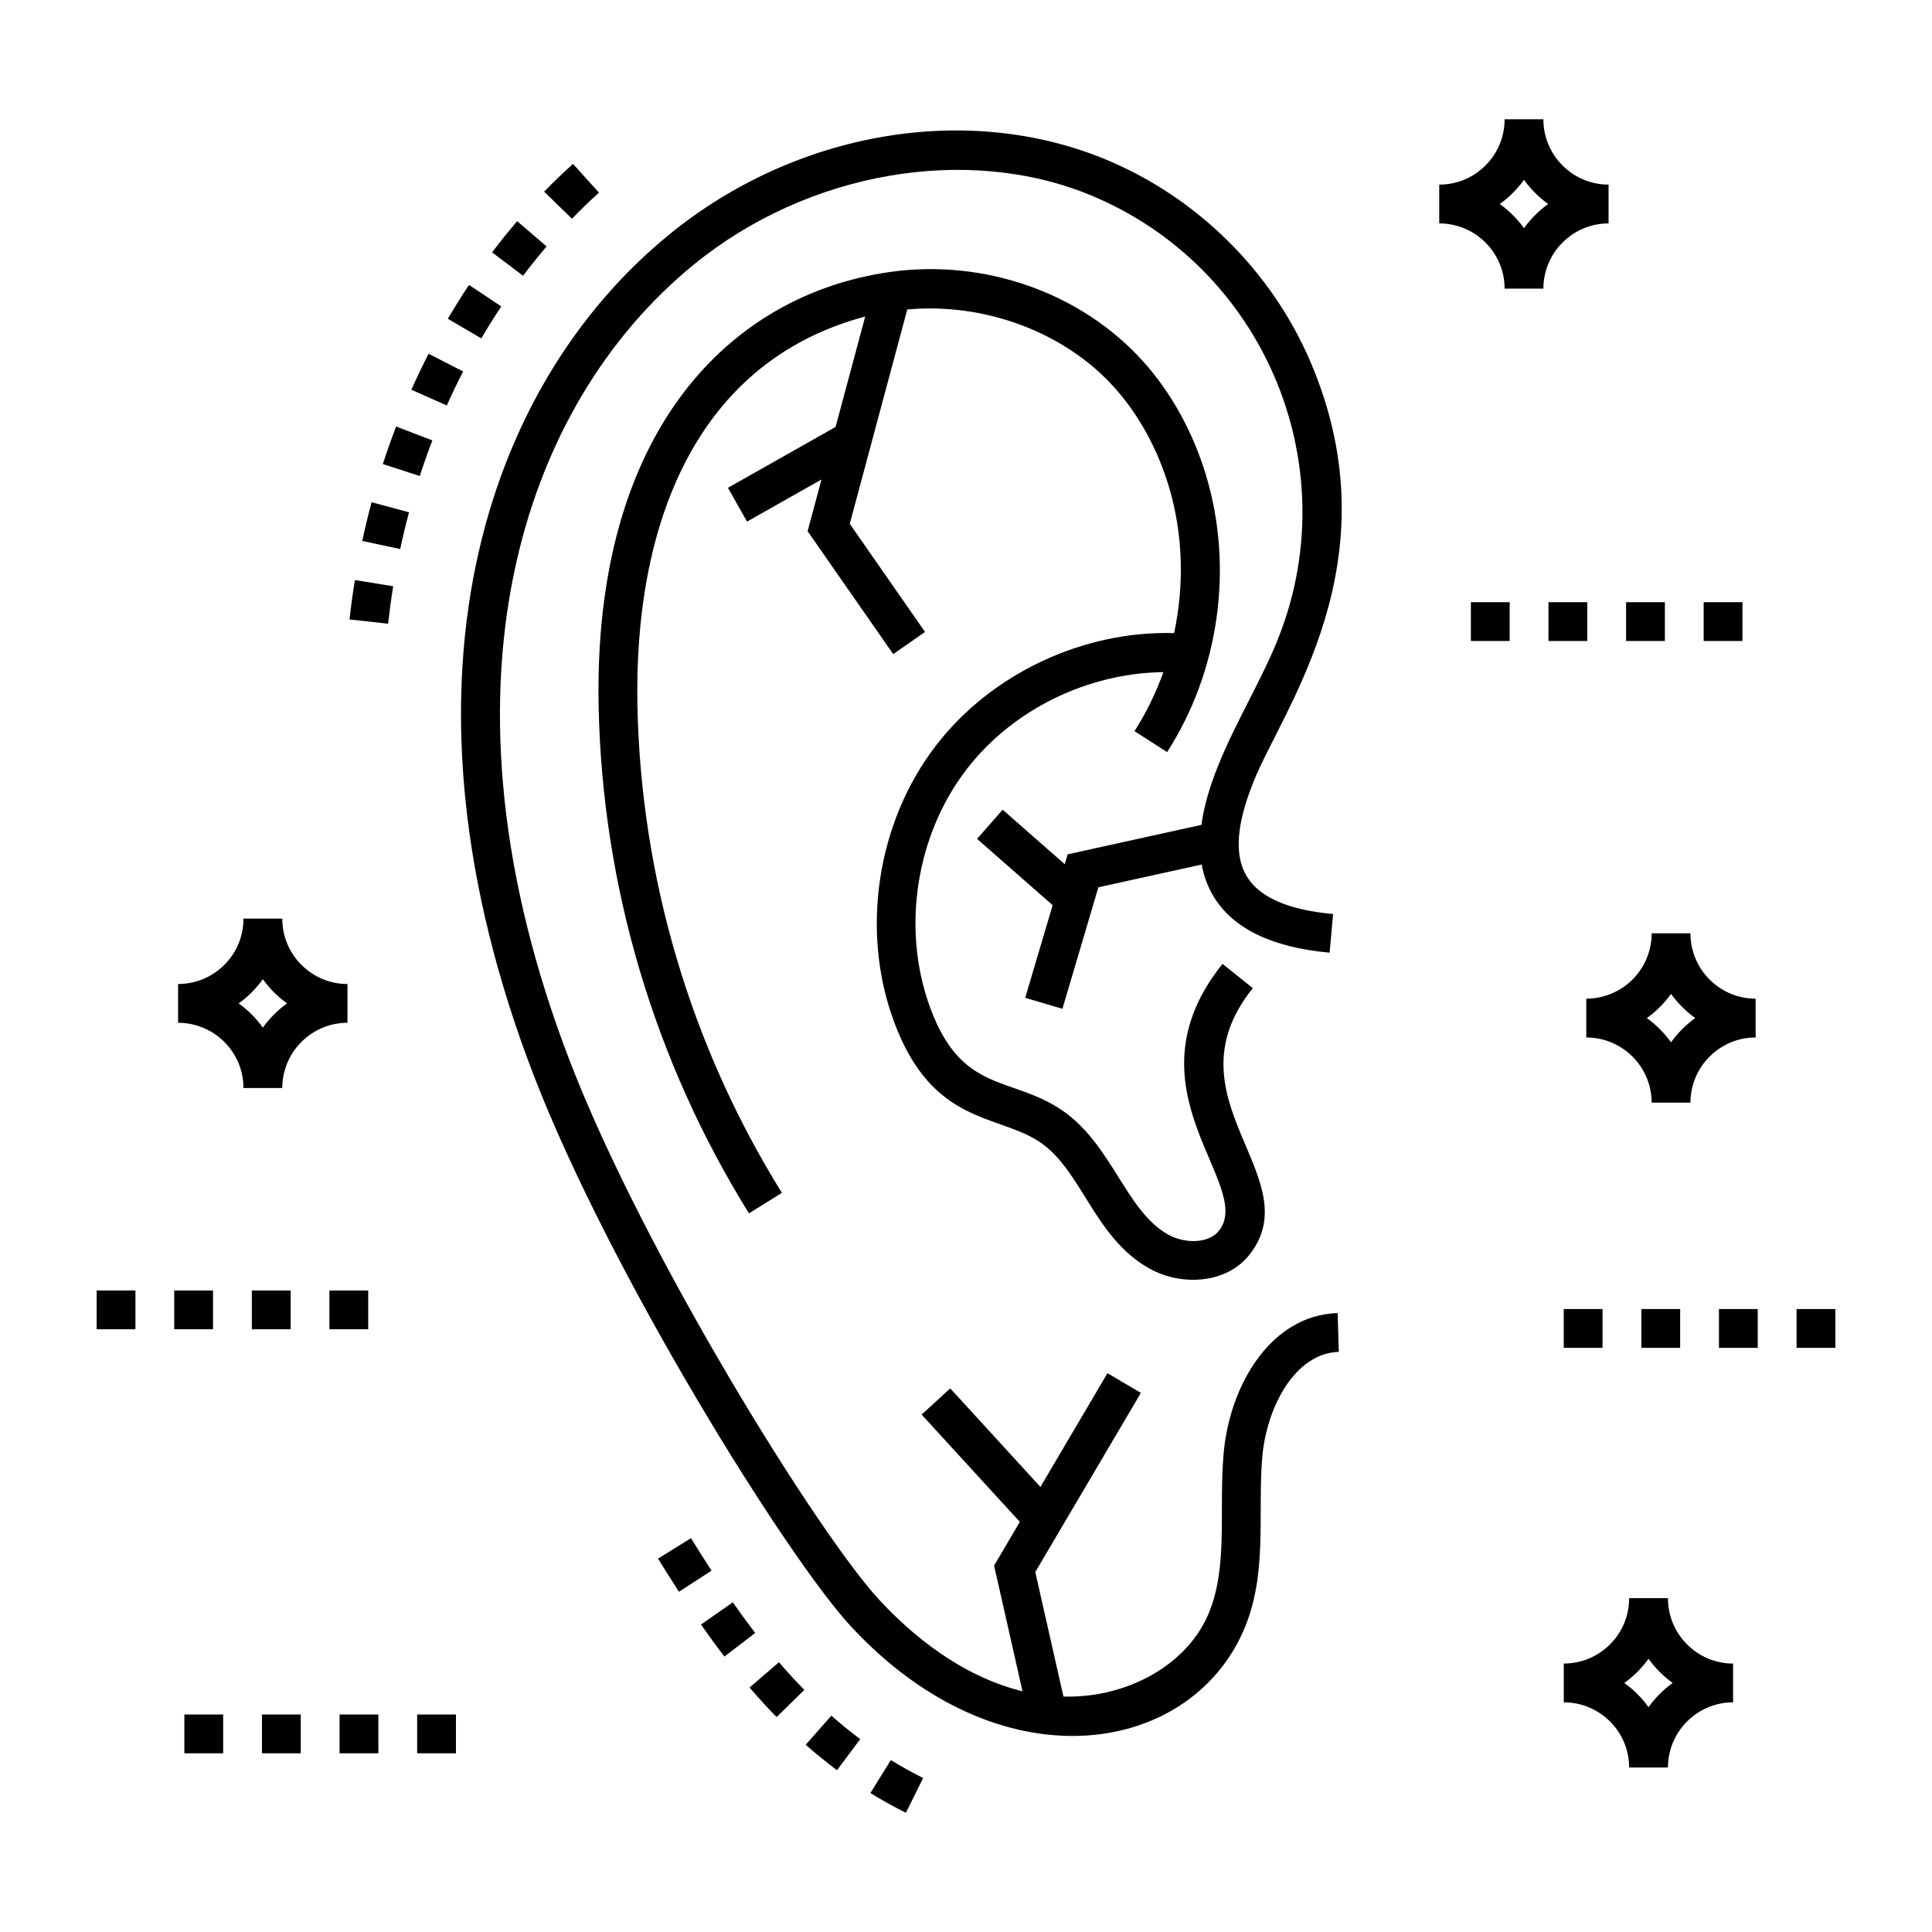 <?xml version="1.0" encoding="UTF-8"?>
<!-- Uploaded to: ICON Repo, www.iconrepo.com, Generator: ICON Repo Mixer Tools -->
<svg fill="#000000" width="800px" height="800px" version="1.1" viewBox="144 144 512 512" xmlns="http://www.w3.org/2000/svg">
 <g>
  <path d="m392.07 341.54c-15.66 20.324-20.051 49.016-11.195 73.094 10.211 27.766 27.703 24.445 38.93 32.191 11.012 7.606 14.227 25.227 28.816 33.359 8.363 4.664 20.43 4.16 26.609-3.809 15.848-20.445-22.641-41.309 0.773-70.508l-8.023-6.43c-26.625 33.211 8.551 58.484-0.879 70.641-2.785 3.606-9.219 3.504-13.477 1.125-11.285-6.289-14.867-23.781-27.98-32.836-13.574-9.371-26.68-4.32-35.125-27.281-7.668-20.844-3.863-45.68 9.691-63.27 12.207-15.844 32.129-25.461 52.094-25.695-1.961 5.469-4.5 10.734-7.656 15.637l8.645 5.562c13.812-21.465 17.672-48.871 10.328-73.312-3.434-11.441-9.188-21.883-16.648-30.191-16.367-18.238-42.137-27.328-67.293-23.715-41.973 6.035-78.586 41.84-77.031 115.36 1.004 47.438 14.781 93.805 39.836 134.09l8.73-5.434c-24.082-38.723-37.32-83.289-38.285-128.88-1.004-47.387 14.945-91.254 60.359-103.35l-7.852 29.258-28.527 16.129 5.062 8.953 19.73-11.152-3.676 13.699 22.684 32.574 8.438-5.875-19.953-28.652 15.242-56.805c20.461-1.871 41.695 5.977 54.879 20.668 6.453 7.191 11.445 16.277 14.449 26.281 3.777 12.578 4.106 26.02 1.391 38.816-24.055-0.676-48.387 10.684-63.086 29.754z"/>
  <path d="m274.41 210.88 8.203 6.195c2.012-2.66 4.09-5.25 6.246-7.766l-7.809-6.691c-2.285 2.676-4.504 5.43-6.641 8.262z"/>
  <path d="m262.68 228.48 8.867 5.199c1.691-2.883 3.461-5.707 5.301-8.469l-8.555-5.703c-1.953 2.926-3.82 5.918-5.613 8.973z"/>
  <path d="m288.2 194.79 7.371 7.168c2.32-2.387 4.707-4.688 7.164-6.906l-6.894-7.629c-2.602 2.348-5.172 4.828-7.641 7.367z"/>
  <path d="m350.43 584.51-7.793 6.707c1.375 1.598 2.785 3.184 4.231 4.746 0.969 1.047 1.949 2.074 2.938 3.082l7.344-7.195c-0.918-0.938-1.832-1.895-2.734-2.871-1.363-1.473-2.688-2.965-3.984-4.469z"/>
  <path d="m318.38 557.05c1.762 2.848 3.609 5.793 5.551 8.785l8.625-5.598c-1.902-2.93-3.711-5.812-5.438-8.602z"/>
  <path d="m248.2 299.36-10.152-1.641c-0.559 3.453-1.031 6.938-1.422 10.441l10.223 1.133c0.371-3.332 0.82-6.648 1.352-9.934z"/>
  <path d="m245.46 266.98 9.781 3.172c1.035-3.188 2.144-6.336 3.336-9.441l-9.598-3.68c-1.258 3.273-2.43 6.594-3.519 9.949z"/>
  <path d="m388.64 615.19c-2.871-1.422-5.75-3.023-8.559-4.762l-5.41 8.742c3.078 1.906 6.246 3.672 9.406 5.234z"/>
  <path d="m257.58 237.75c-1.602 3.121-3.121 6.297-4.562 9.523l9.387 4.191c1.367-3.059 2.805-6.066 4.324-9.023z"/>
  <path d="m329.77 574.52c1.977 2.828 4.043 5.664 6.207 8.484l8.156-6.254c-2.066-2.699-4.043-5.414-5.934-8.117z"/>
  <path d="m357.52 606.38c2.695 2.379 5.488 4.648 8.293 6.746l6.156-8.234c-2.586-1.934-5.16-4.027-7.652-6.223z"/>
  <path d="m252.4 279.76-9.934-2.656c-0.902 3.383-1.723 6.801-2.465 10.25l10.055 2.152c0.699-3.285 1.48-6.531 2.344-9.746z"/>
  <path d="m491.28 239.87c-10.273-24.004-29.992-43.52-54.105-53.547-36.766-15.293-82.172-7.555-115.67 19.707-49.371 40.168-75.812 119.93-36 223.11 20.188 52.301 66.996 127.52 83.992 145.86 39.234 42.344 89.293 34.531 103.97 1.309 6.644-15.023 3.738-31.281 5.051-46.215 1.16-13.23 8.664-27.48 20.281-27.84l-0.312-10.277c-17.738 0.547-28.625 19.137-30.215 37.215-1.336 15.164 1.336 30.418-4.211 42.957-5.887 13.316-21.586 21.887-38.234 21.461l-7.465-33.004 27.984-47.477-8.855-5.223-17.766 30.148-23.898-26.117-7.586 6.941 26.027 28.438-6.824 11.582 7.531 33.316c-16.375-4.031-29.453-15.055-37.934-24.207-16.277-17.57-62.324-91.75-81.938-142.57-38.109-98.75-12.988-174.1 32.895-211.43 30.137-24.527 72.418-31.84 105.23-18.191 45.32 18.852 67.539 70.594 49.859 116.47-4.477 11.605-11.637 22.906-16.508 35.215-1.703 4.32-3.449 9.586-4.195 15.098l-35.438 7.805-0.777 2.621-16.457-14.445-6.781 7.727 20.027 17.574-7.266 24.547 9.859 2.918 9.527-32.207 27.375-6.027c0.539 2.961 1.562 5.879 3.269 8.641 5.18 8.402 15.488 13.352 30.641 14.711l0.914-10.242c-11.742-1.051-19.414-4.371-22.801-9.867-4.5-7.285-1.199-17.797 1.668-25.07 7.629-19.289 37.801-58.473 15.133-111.41z"/>
  <path d="m254.55 598.36h10.281v10.281h-10.281z"/>
  <path d="m192.86 598.36h10.281v10.281h-10.281z"/>
  <path d="m233.99 598.36h10.281v10.281h-10.281z"/>
  <path d="m213.42 598.36h10.281v10.281h-10.281z"/>
  <path d="m599.54 490.91h10.281v10.281h-10.281z"/>
  <path d="m620.11 490.91h10.281v10.281h-10.281z"/>
  <path d="m558.41 490.91h10.281v10.281h-10.281z"/>
  <path d="m578.98 490.91h10.281v10.281h-10.281z"/>
  <path d="m533.8 303.59h10.281v10.281h-10.281z"/>
  <path d="m574.93 303.59h10.281v10.281h-10.281z"/>
  <path d="m554.36 303.59h10.281v10.281h-10.281z"/>
  <path d="m595.49 303.59h10.281v10.281h-10.281z"/>
  <path d="m190.17 485.99h10.281v10.281h-10.281z"/>
  <path d="m231.3 485.99h10.281v10.281h-10.281z"/>
  <path d="m210.74 485.99h10.281v10.281h-10.281z"/>
  <path d="m169.61 485.99h10.281v10.281h-10.281z"/>
  <path d="m564.38 418.94c9.555 0 17.324 7.75 17.324 17.273h10.281c0-4.566 1.844-9.004 5.074-12.199 3.273-3.269 7.606-5.074 12.199-5.074v-10.281c-4.594 0-8.926-1.801-12.199-5.078-3.273-3.269-5.074-7.617-5.074-12.246h-10.281c0 4.625-1.801 8.977-5.07 12.25-3.227 3.227-7.691 5.074-12.254 5.074zm19.523-8.086c1.086-1.086 2.066-2.242 2.941-3.465 0.879 1.223 1.863 2.379 2.945 3.465 1.086 1.086 2.238 2.066 3.461 2.945-1.211 0.871-2.359 1.848-3.438 2.926-1.09 1.078-2.082 2.246-2.973 3.488-1.773-2.469-3.941-4.637-6.41-6.406 1.223-0.883 2.391-1.867 3.473-2.953z"/>
  <path d="m603.29 584.86c-4.594 0-8.926-1.801-12.195-5.074-3.273-3.277-5.074-7.629-5.074-12.254h-10.281c0 4.625-1.801 8.977-5.074 12.25-3.273 3.273-7.625 5.074-12.25 5.074v10.281c9.555 0 17.324 7.75 17.324 17.273h10.281c0-4.566 1.844-9.004 5.07-12.199 3.273-3.269 7.606-5.074 12.199-5.074zm-19.449 8.066c-1.09 1.078-2.082 2.242-2.969 3.484-1.773-2.469-3.941-4.637-6.414-6.402 1.227-0.879 2.391-1.863 3.473-2.953 1.086-1.086 2.066-2.242 2.945-3.465 0.875 1.219 1.855 2.379 2.941 3.465 1.086 1.086 2.238 2.066 3.461 2.945-1.211 0.871-2.363 1.848-3.438 2.926z"/>
  <path d="m558.09 208.28c3.273-3.269 7.606-5.074 12.199-5.074v-10.281c-4.594 0-8.926-1.801-12.199-5.074-3.273-3.273-5.074-7.625-5.074-12.25h-10.281c0 4.625-1.801 8.977-5.074 12.25-3.273 3.273-7.625 5.074-12.25 5.074v10.281c9.555 0 17.324 7.75 17.324 17.273h10.281c0-4.566 1.844-9.004 5.074-12.199zm-10.219-3.805c-1.773-2.469-3.941-4.637-6.414-6.406 1.227-0.879 2.391-1.863 3.473-2.953 1.086-1.086 2.066-2.242 2.945-3.465 0.879 1.223 1.863 2.383 2.945 3.465 1.086 1.086 2.242 2.07 3.461 2.945-1.211 0.871-2.359 1.848-3.438 2.926-1.09 1.078-2.086 2.246-2.973 3.488z"/>
  <path d="m236.08 415.05v-10.281c-4.598 0-8.926-1.801-12.199-5.074-3.273-3.273-5.074-7.625-5.074-12.254h-10.281c0 4.625-1.801 8.98-5.074 12.254-3.273 3.269-7.625 5.074-12.254 5.074v10.281c9.555 0 17.324 7.75 17.324 17.277h10.281c0-4.57 1.84-9.008 5.074-12.199 3.277-3.273 7.609-5.078 12.203-5.078zm-19.449-2.215c-1.094 1.078-2.082 2.246-2.973 3.488-1.77-2.469-3.938-4.637-6.41-6.406 1.227-0.879 2.387-1.863 3.473-2.949 1.082-1.086 2.066-2.242 2.941-3.465 0.875 1.223 1.859 2.383 2.945 3.465 1.086 1.086 2.242 2.066 3.461 2.945-1.211 0.867-2.359 1.844-3.438 2.922z"/>
 </g>
</svg>